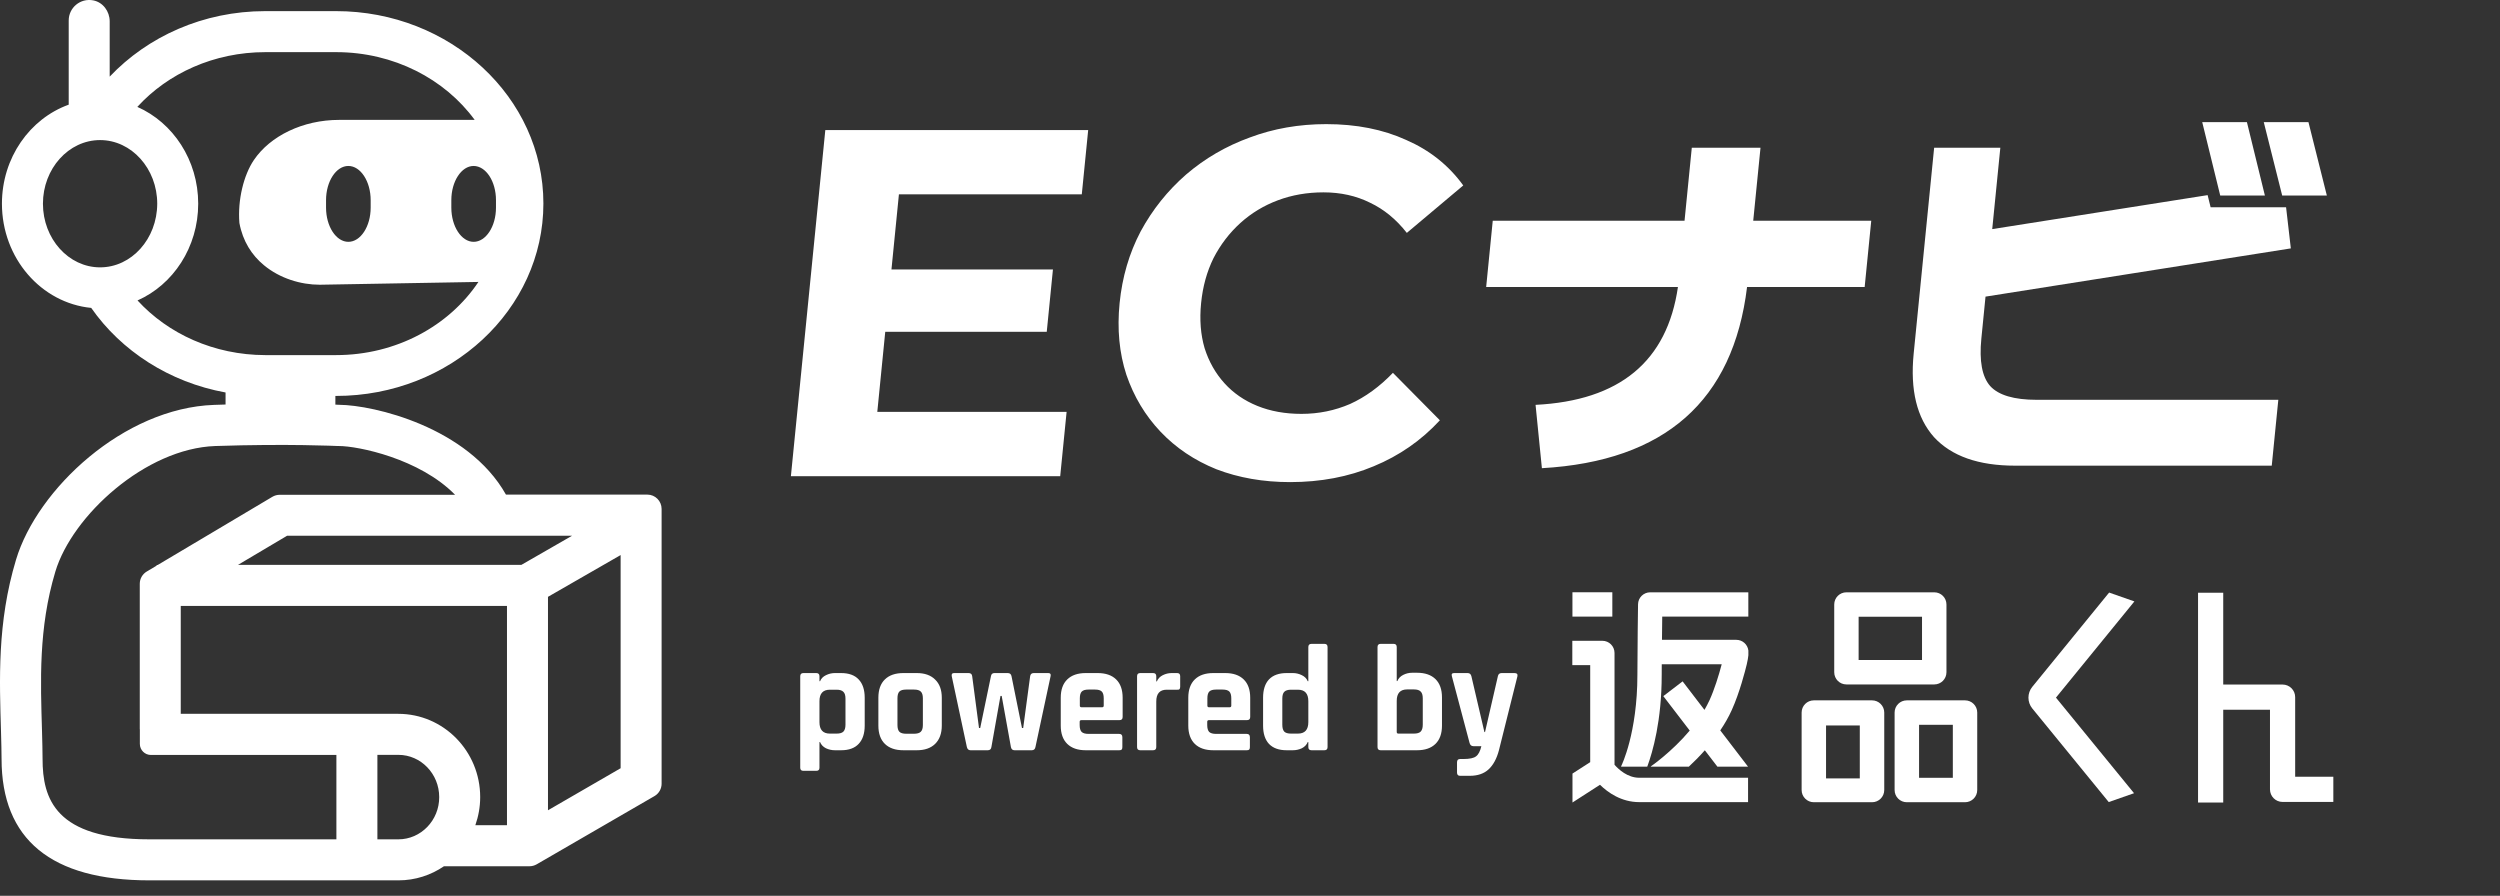 <svg width="120" height="43" viewBox="0 0 120 43" fill="none" xmlns="http://www.w3.org/2000/svg">
<rect x="0" y="0" width="120" height="43" fill="#333333" stroke="none"/>
<g clip-path="url(#clip0_1301_1230)">
<path d="M24.286 23.741C22.458 20.494 17.922 19.444 16.291 19.431C16.255 19.431 16.192 19.426 16.098 19.422V19.005H16.129C21.619 19.005 26.083 14.86 26.083 9.769C26.083 4.674 21.615 0.534 16.129 0.534H12.732C9.756 0.534 7.09 1.754 5.265 3.678V1.023C5.265 0.547 4.943 0.108 4.477 0.018C3.849 -0.103 3.298 0.377 3.298 0.982V5.024C1.433 5.696 0.093 7.571 0.093 9.778C0.093 12.393 1.98 14.546 4.378 14.779C5.821 16.847 8.134 18.35 10.827 18.839V19.417C10.648 19.422 10.464 19.426 10.276 19.435C5.947 19.583 1.792 23.468 0.77 26.863C-0.144 29.895 -0.023 32.663 0.049 35.13C0.062 35.646 0.075 36.094 0.075 36.426C0.075 40.297 2.46 42.257 7.17 42.257H19.128C19.934 42.257 20.687 42.006 21.31 41.58H25.416C25.537 41.58 25.653 41.548 25.756 41.49L31.417 38.211C31.627 38.09 31.757 37.861 31.757 37.619V24.428C31.757 24.051 31.453 23.741 31.072 23.741H24.286ZM23.807 9.608V9.967C23.807 10.868 23.323 11.608 22.735 11.608C22.148 11.608 21.664 10.868 21.664 9.967V9.608C21.664 8.706 22.148 7.966 22.735 7.966C23.327 7.971 23.807 8.706 23.807 9.608ZM4.804 12.833C3.293 12.833 2.061 11.46 2.061 9.778C2.061 8.096 3.293 6.724 4.804 6.724C6.314 6.724 7.547 8.096 7.547 9.778C7.542 11.465 6.314 12.833 4.804 12.833ZM6.601 14.421C8.309 13.667 9.514 11.868 9.514 9.778C9.514 7.683 8.304 5.885 6.592 5.131C8.058 3.525 10.267 2.503 12.737 2.503H16.134C18.904 2.503 21.351 3.795 22.785 5.755H16.273C14.543 5.755 12.97 6.522 12.185 7.683C11.701 8.397 11.401 9.594 11.491 10.702C11.652 11.581 12.091 12.254 12.669 12.73C13.436 13.367 14.444 13.667 15.349 13.667L22.964 13.533C21.561 15.636 19.024 17.045 16.129 17.045H12.732C10.272 17.04 8.067 16.022 6.601 14.421ZM17.792 9.608V9.967C17.792 10.868 17.308 11.608 16.721 11.608C16.134 11.608 15.65 10.868 15.65 9.967V9.608C15.65 8.706 16.134 7.966 16.721 7.966C17.308 7.966 17.792 8.706 17.792 9.608ZM16.147 40.288H7.166C2.648 40.288 2.043 38.337 2.043 36.426C2.043 36.067 2.03 35.605 2.016 35.076C1.949 32.726 1.837 30.165 2.657 27.437C3.468 24.742 7 21.521 10.339 21.409C13.812 21.292 16.197 21.409 16.219 21.409H16.268C17.178 21.409 20.136 22.006 21.844 23.75H15.363H14.951H13.427C13.306 23.75 13.185 23.782 13.077 23.845L7.569 27.119H7.52V27.15L7.045 27.433C6.839 27.554 6.709 27.778 6.709 28.02V35.004H6.713V35.709C6.713 36 6.951 36.238 7.242 36.238H16.147V40.288ZM19.123 40.288H18.115V36.233H19.123C20.203 36.233 21.082 37.144 21.082 38.261C21.086 39.378 20.203 40.288 19.123 40.288ZM24.335 39.611H22.816C22.964 39.189 23.049 38.736 23.049 38.261C23.049 36.054 21.288 34.264 19.119 34.264H8.676V29.084H24.335V39.611ZM25.026 27.114H11.423L13.781 25.715H14.951H15.363H27.459L25.026 27.114ZM29.79 36.875L26.303 38.893V28.648L29.79 26.643V36.875Z" fill="white"/>
<path d="M88.629 32.853H92.845C93.169 32.853 93.43 32.592 93.43 32.267V29.017C93.43 28.692 93.169 28.431 92.845 28.431H88.629C88.304 28.431 88.043 28.692 88.043 29.017V32.267C88.043 32.592 88.304 32.853 88.629 32.853ZM89.214 29.603H92.257V31.681H89.214V29.603Z" fill="white"/>
<path d="M89.858 38.507C90.182 38.507 90.444 38.245 90.444 37.921V34.203C90.444 33.879 90.18 33.617 89.858 33.617H87.064C86.74 33.617 86.478 33.879 86.478 34.203V37.921C86.478 38.245 86.74 38.507 87.064 38.507H89.858ZM87.65 34.821H89.27V37.364H87.65V34.821Z" fill="white"/>
<path d="M94.907 37.921V34.203C94.907 33.879 94.645 33.617 94.321 33.617H91.527C91.203 33.617 90.941 33.879 90.941 34.203V37.921C90.941 38.245 91.203 38.507 91.527 38.507H94.321C94.645 38.507 94.907 38.245 94.907 37.921ZM93.736 37.334H92.115V34.789H93.736V37.334Z" fill="white"/>
<path d="M110.168 37.283V33.463C110.168 33.128 109.898 32.858 109.563 32.858H106.715V28.45H105.506V38.522H106.715V34.068H108.959V37.888C108.959 38.223 109.229 38.493 109.563 38.493H112V37.283H110.168Z" fill="white"/>
<path d="M101.238 28.443L97.549 32.969C97.304 33.27 97.304 33.705 97.549 34.005L101.219 38.499L102.434 38.074L98.686 33.486L102.451 28.868L101.238 28.443Z" fill="white"/>
<path d="M77.392 28.429H75.477V29.597H77.392V28.429Z" fill="white"/>
<path d="M77.497 36.709V31.342C77.497 31.019 77.236 30.758 76.914 30.758H75.471V31.926H76.33V36.583L75.479 37.131V38.519H75.481L76.799 37.669C77.175 38.038 77.821 38.502 78.685 38.502H83.907V37.332H78.685C78.118 37.332 77.686 36.924 77.497 36.709Z" fill="white"/>
<path d="M83.92 29.599V28.431H79.21C78.89 28.431 78.63 28.688 78.626 29.006C78.626 29.027 78.595 31.196 78.595 32.389C78.595 35.193 77.834 36.738 77.827 36.753C77.819 36.767 77.815 36.784 77.809 36.799V36.801H79.068C79.333 36.085 79.762 34.589 79.762 32.391C79.762 32.236 79.762 32.064 79.764 31.884H82.642C82.5 32.428 82.288 33.102 82.06 33.603C81.987 33.764 81.901 33.921 81.814 34.074L80.766 32.705L79.839 33.414L81.107 35.068C80.237 36.1 79.252 36.78 79.237 36.788L79.245 36.799H81.065C81.31 36.571 81.573 36.307 81.832 36.014L82.435 36.799H83.905L82.573 35.059C82.78 34.752 82.97 34.427 83.125 34.082C83.501 33.251 83.771 32.194 83.844 31.89C83.89 31.7 83.911 31.558 83.922 31.451V31.223C83.884 30.932 83.639 30.712 83.344 30.712H79.775C79.779 30.296 79.783 29.9 79.787 29.596H83.92V29.599Z" fill="white"/>
<path d="M39.181 37H38.564C38.462 37 38.411 36.951 38.411 36.854V32.459C38.411 32.358 38.462 32.307 38.564 32.307H39.181C39.283 32.307 39.334 32.358 39.334 32.459V32.699H39.363C39.416 32.568 39.511 32.472 39.646 32.409C39.782 32.341 39.925 32.307 40.075 32.307H40.373C40.745 32.307 41.026 32.409 41.215 32.612C41.409 32.815 41.506 33.108 41.506 33.491V34.828C41.506 35.21 41.409 35.503 41.215 35.707C41.026 35.91 40.745 36.012 40.373 36.012H40.075C39.925 36.012 39.782 35.98 39.646 35.917C39.511 35.849 39.416 35.75 39.363 35.619H39.334V36.854C39.334 36.951 39.283 37 39.181 37ZM39.835 35.213H40.155C40.31 35.213 40.419 35.181 40.482 35.118C40.549 35.05 40.583 34.939 40.583 34.784V33.535C40.583 33.38 40.549 33.271 40.482 33.208C40.419 33.14 40.31 33.106 40.155 33.106H39.835C39.501 33.106 39.334 33.29 39.334 33.658V34.661C39.334 35.029 39.501 35.213 39.835 35.213ZM44.007 36.012H43.361C42.978 36.012 42.683 35.91 42.475 35.707C42.266 35.503 42.162 35.21 42.162 34.828V33.491C42.162 33.108 42.266 32.815 42.475 32.612C42.683 32.409 42.978 32.307 43.361 32.307H44.007C44.385 32.307 44.678 32.411 44.886 32.619C45.099 32.823 45.206 33.113 45.206 33.491V34.828C45.206 35.205 45.099 35.498 44.886 35.707C44.678 35.91 44.385 36.012 44.007 36.012ZM43.499 35.22H43.869C44.024 35.22 44.133 35.188 44.196 35.126C44.264 35.062 44.298 34.954 44.298 34.799V33.52C44.298 33.365 44.264 33.256 44.196 33.193C44.133 33.13 44.024 33.099 43.869 33.099H43.499C43.344 33.099 43.235 33.13 43.172 33.193C43.109 33.256 43.078 33.365 43.078 33.52V34.799C43.078 34.954 43.109 35.062 43.172 35.126C43.235 35.188 43.344 35.22 43.499 35.22ZM47.413 36.012H46.585C46.493 36.012 46.435 35.961 46.41 35.859L45.684 32.459C45.665 32.358 45.701 32.307 45.793 32.307H46.49C46.597 32.307 46.655 32.358 46.665 32.459L46.992 34.944H47.05L47.565 32.459C47.58 32.358 47.636 32.307 47.733 32.307H48.372C48.473 32.307 48.534 32.358 48.553 32.459L49.055 34.944H49.113L49.447 32.459C49.461 32.358 49.52 32.307 49.621 32.307H50.319C50.415 32.307 50.452 32.358 50.428 32.459L49.701 35.859C49.682 35.961 49.624 36.012 49.527 36.012H48.699C48.602 36.012 48.544 35.961 48.524 35.859L48.081 33.404H48.023L47.587 35.859C47.573 35.961 47.514 36.012 47.413 36.012ZM53.72 36.012H52.115C51.732 36.012 51.437 35.91 51.229 35.707C51.02 35.503 50.916 35.21 50.916 34.828V33.491C50.916 33.108 51.02 32.815 51.229 32.612C51.437 32.409 51.732 32.307 52.115 32.307H52.689C53.071 32.307 53.367 32.409 53.575 32.612C53.783 32.815 53.887 33.108 53.887 33.491V34.414C53.887 34.515 53.837 34.566 53.735 34.566H51.911C51.853 34.566 51.824 34.593 51.824 34.646V34.806C51.824 34.956 51.856 35.065 51.919 35.133C51.987 35.196 52.098 35.227 52.253 35.227H53.72C53.822 35.227 53.873 35.28 53.873 35.387V35.866C53.873 35.92 53.861 35.958 53.837 35.983C53.817 36.002 53.779 36.012 53.72 36.012ZM51.911 33.949H52.9C52.953 33.949 52.979 33.922 52.979 33.869V33.52C52.979 33.365 52.948 33.256 52.885 33.193C52.822 33.13 52.713 33.099 52.558 33.099H52.253C52.098 33.099 51.989 33.13 51.926 33.193C51.863 33.256 51.832 33.365 51.832 33.52V33.869C51.832 33.922 51.858 33.949 51.911 33.949ZM55.349 36.012H54.731C54.629 36.012 54.579 35.961 54.579 35.859V32.459C54.579 32.358 54.629 32.307 54.731 32.307H55.349C55.45 32.307 55.501 32.358 55.501 32.459V32.706H55.53C55.583 32.576 55.678 32.476 55.813 32.409C55.949 32.341 56.092 32.307 56.242 32.307H56.504C56.6 32.307 56.649 32.358 56.649 32.459V32.961C56.649 33.019 56.637 33.06 56.613 33.084C56.593 33.104 56.557 33.111 56.504 33.106H56.002C55.668 33.106 55.501 33.295 55.501 33.673V35.859C55.501 35.961 55.45 36.012 55.349 36.012ZM59.843 36.012H58.237C57.855 36.012 57.559 35.91 57.351 35.707C57.143 35.503 57.038 35.21 57.038 34.828V33.491C57.038 33.108 57.143 32.815 57.351 32.612C57.559 32.409 57.855 32.307 58.237 32.307H58.811C59.194 32.307 59.489 32.409 59.697 32.612C59.906 32.815 60.01 33.108 60.01 33.491V34.414C60.01 34.515 59.959 34.566 59.857 34.566H58.034C57.976 34.566 57.947 34.593 57.947 34.646V34.806C57.947 34.956 57.978 35.065 58.041 35.133C58.109 35.196 58.22 35.227 58.375 35.227H59.843C59.944 35.227 59.995 35.28 59.995 35.387V35.866C59.995 35.92 59.983 35.958 59.959 35.983C59.939 36.002 59.901 36.012 59.843 36.012ZM58.034 33.949H59.022C59.075 33.949 59.102 33.922 59.102 33.869V33.52C59.102 33.365 59.07 33.256 59.007 33.193C58.944 33.13 58.835 33.099 58.68 33.099H58.375C58.22 33.099 58.111 33.13 58.048 33.193C57.985 33.256 57.954 33.365 57.954 33.52V33.869C57.954 33.922 57.98 33.949 58.034 33.949ZM62.059 36.012H61.761C61.388 36.012 61.105 35.91 60.911 35.707C60.722 35.503 60.628 35.21 60.628 34.828V33.491C60.628 33.108 60.722 32.815 60.911 32.612C61.105 32.409 61.388 32.307 61.761 32.307H62.059C62.209 32.307 62.352 32.341 62.488 32.409C62.623 32.472 62.718 32.568 62.771 32.699H62.8V31.058C62.8 30.956 62.851 30.905 62.953 30.905H63.57C63.672 30.905 63.723 30.956 63.723 31.058V35.859C63.723 35.961 63.672 36.012 63.57 36.012H62.953C62.851 36.012 62.8 35.961 62.8 35.859V35.619H62.771C62.718 35.75 62.623 35.849 62.488 35.917C62.352 35.98 62.209 36.012 62.059 36.012ZM62.8 34.661V33.658C62.8 33.29 62.633 33.106 62.299 33.106H61.972C61.817 33.106 61.708 33.14 61.645 33.208C61.582 33.271 61.551 33.38 61.551 33.535V34.784C61.551 34.939 61.582 35.05 61.645 35.118C61.708 35.181 61.817 35.213 61.972 35.213H62.299C62.633 35.213 62.8 35.029 62.8 34.661ZM67.123 35.213H67.864C68.019 35.213 68.128 35.181 68.191 35.118C68.259 35.05 68.293 34.939 68.293 34.784V33.52C68.293 33.365 68.259 33.256 68.191 33.193C68.128 33.125 68.019 33.092 67.864 33.092H67.544C67.21 33.092 67.043 33.276 67.043 33.644V35.133C67.043 35.186 67.07 35.213 67.123 35.213ZM66.121 35.859V31.058C66.121 30.956 66.171 30.905 66.273 30.905H66.891C66.992 30.905 67.043 30.956 67.043 31.058V32.692H67.072C67.125 32.561 67.22 32.462 67.356 32.394C67.491 32.326 67.634 32.292 67.784 32.292H68.016C68.399 32.292 68.695 32.394 68.903 32.597C69.111 32.801 69.215 33.094 69.215 33.477V34.828C69.215 35.21 69.111 35.503 68.903 35.707C68.695 35.91 68.399 36.012 68.016 36.012H66.273C66.171 36.012 66.121 35.961 66.121 35.859ZM70.547 37.239H70.082C69.985 37.239 69.937 37.186 69.937 37.08V36.593C69.937 36.486 69.985 36.433 70.082 36.433H70.235C70.54 36.433 70.746 36.389 70.852 36.302C70.964 36.22 71.048 36.058 71.106 35.816H70.722C70.629 35.816 70.569 35.765 70.54 35.663L69.69 32.459C69.661 32.358 69.697 32.307 69.799 32.307H70.445C70.542 32.307 70.603 32.358 70.627 32.459L71.252 35.14H71.281L71.898 32.459C71.918 32.358 71.978 32.307 72.08 32.307H72.69C72.811 32.307 72.86 32.36 72.835 32.467L71.949 36.012C71.843 36.414 71.678 36.719 71.455 36.927C71.232 37.135 70.93 37.239 70.547 37.239Z" fill="white"/>
<path fill-rule="evenodd" clip-rule="evenodd" d="M89.82 10.594H84.155L84.504 7.091H81.206L80.858 10.594H71.652L71.336 13.775H80.541C80.024 17.346 77.746 19.231 73.707 19.433L74.011 22.473C79.912 22.137 83.195 19.238 83.859 13.775H89.504L89.82 10.594ZM105.707 5.863L106.571 9.386H108.715L107.852 5.863H105.707ZM108.661 5.863L109.545 9.386H111.689L110.806 5.863H108.661ZM109.96 11.923L109.732 9.95H106.11L105.966 9.366L95.627 10.997L96.016 7.091H92.839L91.856 16.976C91.683 18.721 92.008 20.057 92.833 20.983C93.673 21.895 94.97 22.352 96.723 22.352H109.044L109.359 19.191H97.766C96.674 19.191 95.927 18.97 95.526 18.527C95.138 18.084 94.998 17.325 95.105 16.252L95.305 14.238L109.96 11.923ZM42.492 15.926L42.11 19.771H51.197L50.89 22.856H37.963L39.615 6.242H52.233L51.926 9.328H43.148L42.79 12.935H50.541L50.244 15.926H42.492ZM58.386 22.524C59.458 22.935 60.638 23.141 61.926 23.141C63.389 23.141 64.726 22.888 65.937 22.381C67.164 21.875 68.223 21.139 69.114 20.174L66.86 17.896C66.222 18.56 65.536 19.059 64.803 19.391C64.072 19.707 63.294 19.866 62.467 19.866C61.688 19.866 60.985 19.739 60.358 19.486C59.731 19.233 59.203 18.869 58.773 18.394C58.343 17.919 58.025 17.358 57.82 16.709C57.63 16.06 57.574 15.341 57.653 14.549C57.731 13.758 57.93 13.038 58.249 12.389C58.584 11.741 59.014 11.179 59.538 10.704C60.062 10.23 60.663 9.866 61.34 9.613C62.017 9.36 62.745 9.233 63.524 9.233C64.351 9.233 65.098 9.399 65.764 9.731C66.433 10.048 67.02 10.53 67.528 11.179L70.236 8.901C69.537 7.935 68.623 7.208 67.495 6.717C66.385 6.211 65.106 5.958 63.659 5.958C62.355 5.958 61.133 6.171 59.994 6.598C58.856 7.01 57.835 7.603 56.931 8.379C56.043 9.154 55.316 10.064 54.751 11.108C54.202 12.152 53.866 13.299 53.741 14.549C53.617 15.799 53.725 16.946 54.067 17.991C54.424 19.035 54.97 19.945 55.703 20.72C56.437 21.495 57.331 22.097 58.386 22.524Z" fill="white"/>
</g>
<defs>
<clipPath id="clip0_1301_1230">
<rect width="120" height="42.257" fill="white"/>
</clipPath>
</defs>
</svg>
